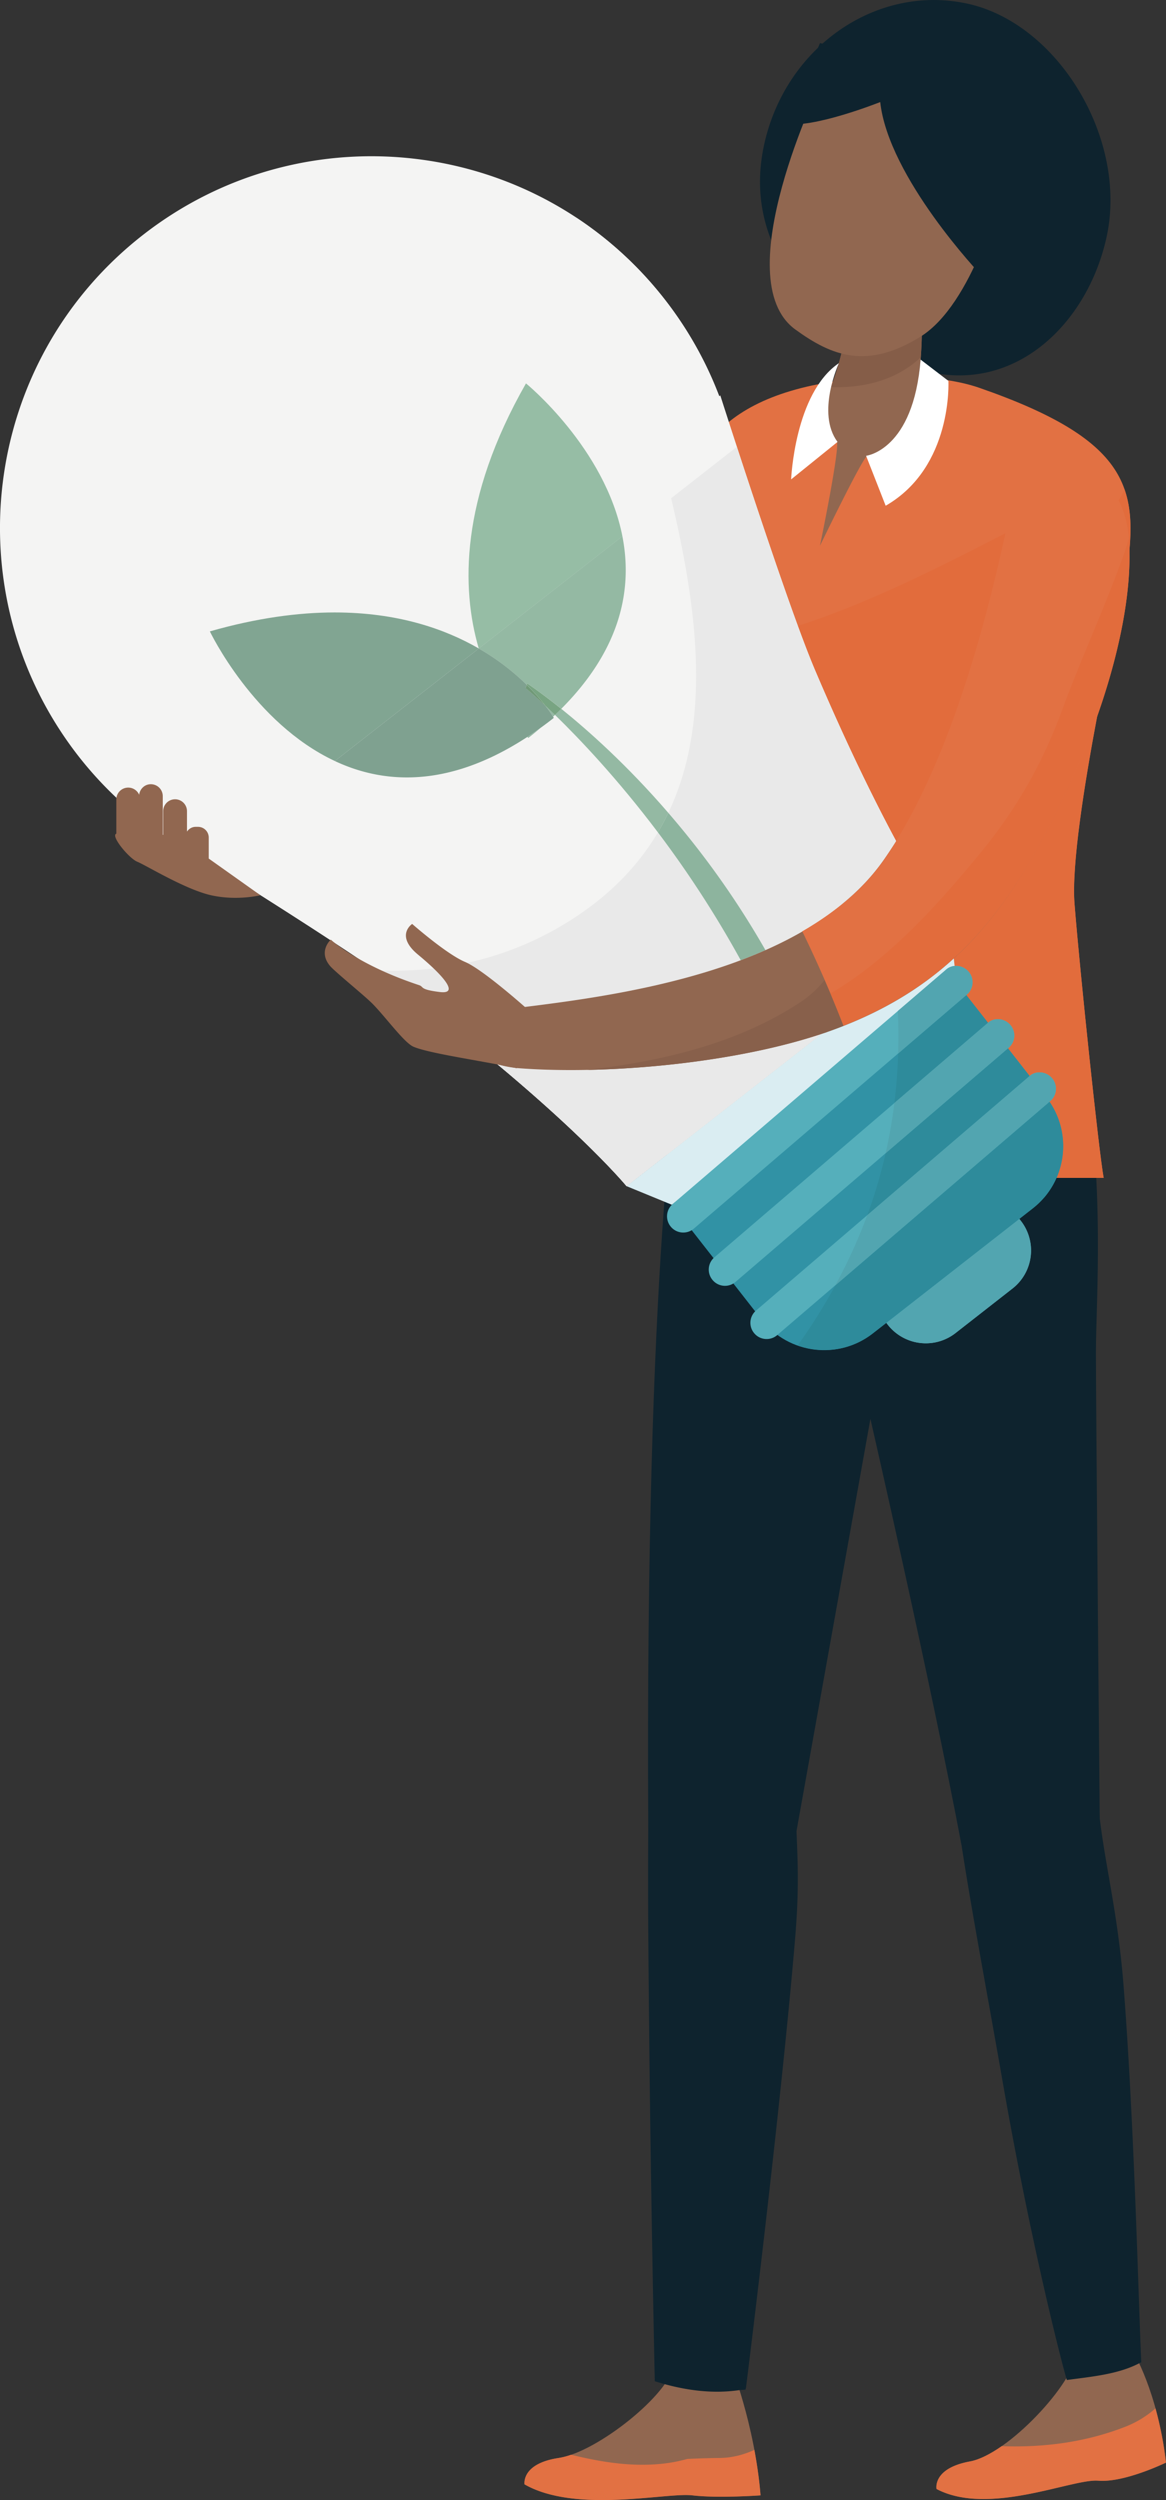 <svg width="133" height="285" fill="none" xmlns="http://www.w3.org/2000/svg"><rect width="100%" height="100%" fill="#333333" stroke="none"/><path d="M63.763 280.194c4.352-.642 12.745-7.369 13.072-10.622l6.441-.22s2.821 6.947 3.47 15.108c0 0-4.821.35-7.786 0-2.964-.351-13.286 2.093-19.138-1.256.012.006-.41-2.367 3.941-3.01zm46.885.399c4.328-.791 11.869-8.964 12.084-12.229l6.435-.446s2.892 4.669 3.833 12.806c0 0-4.744 2.314-7.721 2.064-2.976-.25-12.494 4.086-18.453.945 0 .006-.506-2.349 3.822-3.14z" fill="#916750"/><path d="M74.064 199.262c.054-2.243.083-3.522.083-3.522.113-4.722 4.036-8.452 8.763-8.339a8.549 8.549 0 018.291 9.529l-.011.119-.393 3.337c-.25 2.129.607-3.016.244.69-.744 7.411.494 9.885-.34 19.842-1.672 19.908-5.607 51.259-5.607 51.259l-.06.238c-.255.024-.511.024-.767.059-3.179.458-6.453-.029-9.578-1.023-.095-4.425-.482-23.119-.649-40.665-.1-10.035-.143-14.757-.095-22.329.018-3.789.072-6.959.12-9.195zm41.187-10.987a8.553 8.553 0 019.655 8.179s-.203-.042.22 7.28c.417 7.31 2.268 12.86 3.036 22.662 1.226 15.726 1.69 35.741 2.018 42.896l-.238.113c-2.423 1.279-5.578 1.54-8.256 1.909-.983-3.396-4.364-17.046-7.316-33.992-1.703-9.742-3.578-19.67-4.703-27.051a635.492 635.492 0 01-1.786-12.372l-.006-.036c-.619-4.687 2.691-8.975 7.376-9.588z" fill="#0E232E"/><path d="M63.765 280.194a8.315 8.315 0 001.375-.362c3.607.886 7.256 1.457 10.97.957a17.751 17.751 0 002.286-.476 96.125 96.125 0 013.68-.112c1.368-.012 2.726-.346 3.97-.923.303 1.63.565 3.373.708 5.187 0 0-4.822.351-7.786 0-2.965-.351-13.286 2.094-19.138-1.255.006 0-.416-2.373 3.935-3.016zm46.885.399c1.06-.196 2.315-.839 3.607-1.737 4.816.173 9.625-.452 14.173-2.242a11.538 11.538 0 003.369-2.064 40.076 40.076 0 011.197 6.18s-4.744 2.313-7.721 2.064c-2.976-.25-12.494 4.086-18.453.945.006 0-.5-2.355 3.828-3.146z" fill="#E27143"/><path d="M123.453 119.655c2.661 15.506 1.554 28.359 1.554 34.562 0 6.204.446 54.501.446 54.501l-15.792 1.547c-3.375-17.951-10.376-48.517-10.376-48.517l-8.428 46.97-16.912-.267c-.38-65.754 3.44-86.388 3.44-86.388s45.39-6.352 46.068-2.408zM110.327.41c10.375 2.249 18.322 15.424 15.905 26.57-2.423 11.152-12.614 19.926-24.668 13.8-9.464-4.807-16.828-13.11-14.411-24.257C89.576 5.371 99.95-1.837 110.327.412z" fill="#0E232E"/><path d="M70.373 88.237c.136-.225.273-.44.416-.684.459-.79.959-1.647 1.44-2.587.483-.94.995-1.927 1.459-2.992.506-1.04.935-2.165 1.393-3.295.464-1.124.827-2.32 1.256-3.48.357-1.189.708-2.378 1.06-3.55.291-1.19.57-2.362.845-3.498.214-1.148.422-2.254.625-3.307.208-1.046.291-2.07.428-2.992.12-.927.262-1.772.298-2.533.06-.762.107-1.422.149-1.969.089-1.088.137-1.713.137-1.713l.03-.387c.345-4.407 4.202-7.696 8.619-7.351a8.014 8.014 0 017.357 8.612c-.012.185-.041.393-.065.571l-.31 2.035c-.1.648-.22 1.427-.357 2.331-.119.898-.357 1.91-.583 3.01-.244 1.094-.446 2.29-.786 3.539l-1.048 3.913c-.434 1.339-.88 2.718-1.339 4.122a214.704 214.704 0 01-1.601 4.187c-.62 1.374-1.173 2.767-1.834 4.099-.66 1.332-1.285 2.64-1.994 3.872-.666 1.243-1.38 2.42-2.065 3.527-.685 1.112-1.387 2.13-2.03 3.075a61.53 61.53 0 01-3.453 4.455c-.488.547-.827.934-1.178 1.309-.28.285-.429.44-.429.44a6.273 6.273 0 01-1.815 1.326 6.617 6.617 0 01-1.47.803 6.42 6.42 0 01-1.078.303l-1.965.375c-.624.113-1.387.273-2.214.333l-.31.03a18.73 18.73 0 003.894-5.3c2.011-4.074.928-7.964-1.483-10.629z" fill="#916750"/><path d="M77.94 64.018c-.703-8.416.934-17.089 14.667-20.069 5.447-1.183 13.816-1.57 19.084.256 17.799 6.174 18.227 11.896 16.703 21.924 0 0-6.518 28.122-5.827 36.901.607 7.726 2.815 28.61 3.327 31.245h-50.11c.215-1.469 2.221-19.194 3.12-23.013 1.673-7.096 2.625-12.64 1.959-19.902l-.489-5.329c-3.797-.97-6.601-4.402-6.601-8.494v-.714c2.762-7.351 3.5-7.94 4.09-12.811l.077.006z" fill="#E27143"/><path d="M120.504 134.275h5.387c-.512-2.635-2.714-23.518-3.327-31.245-.036-.446-.054-.94-.054-1.481 0-4.693 1.274-12.687 2.631-19.896a79.985 79.985 0 01-2.345 5.9c-1.881 4.223-3.762 8.078-5.881 11.558-2.334 3.842-4.947 7.232-8.132 10.141l.096.862c.059-.006.113-.006.172-.006.53 0 1.066.232 1.435.666.423.494.542 1.142.375 1.719a1.858 1.858 0 01-.572.886l-.029.024-.036.03 2.47 3.152a1.705 1.705 0 011.113-.404 1.934 1.934 0 011.441.66 1.85 1.85 0 01.244 2.052 1.816 1.816 0 01-.447.559l-.065.054 2.47 3.152c.316-.279.709-.41 1.108-.41.53 0 1.071.232 1.44.666.167.19.286.41.357.642.22.69.024 1.469-.559 1.969l-.078.065a9.042 9.042 0 01.786 8.685zm-18.292-38.382c5.994-9.683 9.935-23.435 12.477-35.111-7.019 3.61-15.4 7.917-23.692 10.57.72 1.968 1.375 3.675 1.917 4.948.006.006.006.006.006.012 0 0 .006.006.006.012.006.012.006.018.012.03 2.262 5.31 4.363 9.843 6.244 13.65a208.792 208.792 0 003.03 5.889zM128.82 62.75c.238-2.575.178-4.848-.542-6.93-.226.417-.428.84-.69 1.238.613 1.19 1.029 2.623 1.16 4.288.036.464.06.934.072 1.404z" fill="#E26C3C"/><path d="M95.421 50.23c-1.547-1.118-1.446-3.099-.988-5.073.048-.208.113-.41.184-.613l.054-.137s.066-.178.184-.488c.12-.309.292-.755.465-1.302a32.265 32.265 0 001.054-4.17c.291-1.564.464-3.17.53-4.36.04-.594.047-1.088.053-1.415 0-.149.006-.268.006-.345v-.363a3.906 3.906 0 017.774-.57s.036.273.101.743c.054.446.125 1.07.185 1.808.125 1.48.178 3.438.089 5.419a41.542 41.542 0 01-.601 5.471c-.131.75-.268 1.375-.375 1.815l-.161.69c-.5 2.176-2.923 4.52-5.048 4.633-.452.024-5.399 10.248-5.399 10.248s2.411-11.616 1.893-11.99z" fill="#916750"/><path d="M104.84 32.13c-.066-.469-.101-.737-.101-.737-.006.006.035.268.101.738zm-7.316-2.224zm6.375-.428s0-.006 0 0c0-.006 0 0 0 0zm-2.315-1.386l-.102-.017c.036.011.066.011.102.017zm-.155-.024l-.149-.017.149.017z" fill="#0D1E2A"/><path d="M95.348 44.146c3.596 0 6.988-.916 9.679-3.408a44.111 44.111 0 00.125-3.337c0-1.273-.053-2.469-.131-3.45-.053-.737-.131-1.362-.184-1.808v-.012c-.066-.47-.101-.738-.101-.738a3.953 3.953 0 00-.834-1.92l-.006-.007a3.917 3.917 0 00-2.315-1.38c-.036-.005-.066-.012-.102-.018-.018 0-.035-.005-.053-.005l-.149-.018a3.307 3.307 0 00-.423-.024h-.035a3.894 3.894 0 00-3.304 1.88 3.82 3.82 0 00-.566 2.064v.362c0 .078-.005.197-.005.345a35.714 35.714 0 01-.583 5.775 32.016 32.016 0 01-1.054 4.17c-.173.553-.346 1-.465 1.303l-.077.208c.196.012.393.018.583.018z" fill="#855D48"/><path d="M104.255 11.527l9.905 10.457s-3.143 12.698-9.203 16.422c-6.06 3.73-10.042 2.207-14.238-.845-7.977-5.787 2.94-28.175 2.94-28.175l10.596 2.141z" fill="#916750"/><path d="M116.29 11.028l.726 16.999-5.132 3.3s-10.541-11.074-11.482-19.693c0 0-7.798 3.105-10.87 2.445l4.007-9.172 22.751 6.12z" fill="#0E232E"/><path d="M95.688 41.398s-2.62 5.68-.155 8.98L90.24 54.65c.006 0 .387-9.814 5.447-13.252zm9.319-.405l3.172 2.427s.536 9.808-7.155 14.233l-2.232-5.692c0-.006 5.405-.6 6.215-10.968z" fill="#fff"/><path d="M116.439 139.164a5.491 5.491 0 01-.947 7.72l-6.5 5.079a5.51 5.51 0 01-7.726-.945l-.733-.934 15.174-11.854.732.934z" fill="#55AFBB"/><path d="M16.28 26.802c18.441-14.406 45.08-11.153 59.497 7.274a42.513 42.513 0 016.268 11.105l.113-.09s7.548 23.65 10.786 31.257c9.042 21.258 15.536 29.959 15.536 29.959l-17.012 13.294-2.982 2.332-17.013 13.293s-6.893-8.398-25.358-22.293c-4.715-3.545-16.81-11.176-23.37-15.268a42.228 42.228 0 01-13.75-11.408C-5.424 67.824-2.162 41.207 16.28 26.802z" fill="#F4F4F3"/><path d="M92.94 76.348c9.042 21.258 15.537 29.959 15.537 29.959L71.469 135.22s-6.887-8.398-25.352-22.293c-4.524-3.402-15.834-10.557-22.536-14.75l60.466-47.245c2.453 7.519 6.68 20.211 8.894 25.416z" fill="#F4F4F3"/><path d="M119.349 125.091c3.072 3.92 2.376 9.588-1.547 12.657l-18.245 14.251c-3.923 3.07-9.596 2.373-12.667-1.546l-10.263-13.115 32.454-25.356 10.268 13.109z" fill="#3192A5"/><path d="M109.09 111.976l-32.46 25.362-5.16-2.118 37.007-28.913.613 5.669z" fill="#DAEDF2"/><path d="M107.879 110.572c.745-.708 1.947-.577 2.608.202a1.84 1.84 0 01-.203 2.605L79.14 140.062l-.065.053c-.774.607-1.899.5-2.542-.255a1.848 1.848 0 01.203-2.611l31.143-26.677zm4.758 6.073c.739-.708 1.947-.577 2.608.202a1.841 1.841 0 01-.203 2.605l-31.144 26.682-.065.054c-.774.607-1.9.5-2.542-.256a1.84 1.84 0 01.202-2.605l31.144-26.682zm4.744 6.067c.738-.714 1.947-.577 2.614.202a1.841 1.841 0 01-.203 2.605l-31.144 26.683-.065.053c-.774.607-1.9.5-2.542-.256a1.84 1.84 0 01.202-2.605l31.138-26.682z" fill="#55AFBB"/><path d="M71.468 135.22l17.013-13.294 2.982-2.331 2.22-1.731c-.011.006-.023.006-.035.012-.018.006-.042.012-.066.024-.012 0-.018.006-.03.012a.283.283 0 00-.071.023c-.006 0-.012.006-.018.006a.55.55 0 01-.077.024h-.006c-8.066 2.641-19 4.027-28.263 4.027-2.03 0-3.982-.065-5.81-.202a11.2 11.2 0 01-2.59-.476 205.397 205.397 0 015.787 5.002c.619.559 1.202 1.089 1.756 1.6 5.077 4.705 7.208 7.304 7.208 7.304z" fill="#E9E9E9"/><path d="M53.629 118.78a286.769 286.769 0 00-7.512-5.847 91.542 91.542 0 00-3.292-2.337 104.42 104.42 0 013.292 2.337 274.42 274.42 0 017.512 5.847z" fill="#F1F1EF"/><path d="M53.628 118.78c-.417-1.618 1.208-3.367 5.28-3.866 6.655-.815 16.626-2.07 25.584-5.442a120.764 120.764 0 00-9.446-14.579c-2.423 4.08-6.007 7.721-11.126 10.719-5.923 3.467-12.441 5.043-18.953 5.043-.715 0-1.429-.018-2.137-.053a101.52 101.52 0 013.292 2.338c2.75 2.063 5.25 4.02 7.506 5.84z" fill="#E9E9E9"/><path d="M82.04 45.18l.112-.088-.113.089z" fill="#F1F1EF"/><path d="M91 71.345zm-2.34-6.608c0-.005-.005-.006-.005-.012.006.006.005.007.005.013z" fill="#E26C3C"/><path d="M92.926 76.318s-.006-.006-.006-.012a.02.02 0 01.006.012zm-.012-.024c-.542-1.273-1.197-2.98-1.917-4.949.72 1.97 1.381 3.682 1.917 4.95z" fill="#D66738"/><path d="M76.559 56.785l7.488-5.852c-1.131-3.456-1.881-5.818-1.893-5.848l-.113.09a41.28 41.28 0 00-2.333-5.098 42.686 42.686 0 00-3.935-6.007 42.3 42.3 0 00-10.06-9.267c3.958 7.096 6.5 15.322 8.667 23.459.738 2.771 1.488 5.627 2.179 8.523z" fill="#F4F4F3"/><path d="M87.316 108.318a45.328 45.328 0 004.196-2.118c-.006-.006-.006-.017-.012-.023a34.376 34.376 0 004.584-3.129c0-.006-.006-.018-.006-.024 1.714-1.403 3.262-2.962 4.554-4.734.089-.12.172-.244.255-.363a45.71 45.71 0 001.328-2.029c-2.536-4.716-5.703-11.152-9.274-19.545-.006-.011-.006-.017-.012-.03 0 0-.006-.005-.006-.01 0-.007-.006-.013-.006-.013A117.12 117.12 0 0191 71.352a353.985 353.985 0 01-2.34-6.609c0-.006-.005-.006-.005-.012a945.347 945.347 0 01-4.613-13.787l-7.489 5.853c2.911 12.258 4.72 25.314-.327 35.878a98.251 98.251 0 0111.09 15.643z" fill="#E9E9E9"/><path d="M60.267 84.122c.494-.393.97-.78 1.428-1.172a41.01 41.01 0 01-1.541 1.058l.113.114zm2.821-2.415c.072-.072.15-.137.22-.208a118.68 118.68 0 00-1.095-1.047c.459.6.744 1.046.875 1.255z" fill="#94B9A3"/><path d="M54.614 73.933l16.382-12.794c-1.982-10.1-11-17.433-11-17.433-7.536 13.198-7.382 23.38-5.387 30.22-.006 0 0 .007.005.007z" fill="#96BDA5"/><path d="M64.022 80.803c6.881-6.894 8.131-13.758 6.97-19.67l-16.38 12.794a27.301 27.301 0 015.47 4.14l.06-.155c.214.148 1.655 1.106 3.881 2.89z" fill="#94B9A3"/><path d="M38.2 86.756l16.417-12.83c-.006 0-.006-.005-.012-.005-3.91-2.255-9.291-4.104-16.429-4.104-4.137 0-8.87.625-14.239 2.16.006 0 4.965 10.438 14.263 14.78z" fill="#81A592"/><path d="M46.417 88.624c4.066 0 8.655-1.297 13.733-4.615a42.199 42.199 0 003.018-2.171s-.024-.048-.077-.131a15.576 15.576 0 00-.881-1.255c-1.387-1.303-2.22-1.987-2.263-2.017l.137-.368a27.077 27.077 0 00-5.47-4.14l-16.417 12.83c2.44 1.147 5.19 1.867 8.22 1.867z" fill="#7FA190"/><path d="M105.606 153.135a5.492 5.492 0 01-4.339-2.112l-.173-.22.173.22a5.51 5.51 0 004.339 2.112zm-6.202-1.017c.053-.035.1-.077.154-.119a1.38 1.38 0 01-.154.119zm9.589-.155l6.501-5.079a5.502 5.502 0 00.946-7.72 5.491 5.491 0 01-.946 7.72l-6.501 5.079zm7.447-12.799l-.172-.221 1.536-1.201-1.536 1.201.172.221zm2.536-2.517c.012-.012.024-.023.03-.035-.012.012-.018.029-.03.035zm.042-.047c.006-.006.012-.018.018-.024 0 .006-.012.018-.018.024zm.047-.054c.006 0 .006-.005.012-.011a.203.203 0 01-.012.011zm.036-.041c.006-.006.006-.006 0 0 .006-.006.006-.006 0 0z" fill="#091F2B"/><path d="M105.606 153.135c1.184 0 2.381-.38 3.387-1.165l6.5-5.08a5.502 5.502 0 00.946-7.721l-.172-.22-15.174 11.854.173.22a5.512 5.512 0 004.34 2.112z" fill="#52A5B0"/><path d="M94.054 153.896c1.869 0 3.75-.576 5.357-1.778.054-.035.101-.077.155-.119l1.536-1.196 15.173-11.854 1.536-1.201a8.973 8.973 0 001.172-1.094l.006-.007c.012-.011.018-.023.03-.035l.012-.012c.006-.006.012-.018.018-.024a.047.047 0 01.024-.024c.006 0 .006-.005.012-.011.012-.012.017-.024.029-.036h.006a9.011 9.011 0 00.601-10.902l-24.435 20.936a67.719 67.719 0 01-4.298 6.834 9.222 9.222 0 003.066.523zm4.869-15.363l18.459-15.816c.018-.017.042-.035.06-.053l-2.465-3.152-13.959 11.961a56.982 56.982 0 01-2.095 7.06zm3.095-12.794l10.62-9.094a.568.568 0 01.059-.054l-2.47-3.152-7.78 6.668a62.387 62.387 0 01-.429 5.632z" fill="#2E8B9B"/><path d="M119.79 125.519zm-4.304-6.626zm-4.994-8.119a1.915 1.915 0 00-1.435-.666c-.059 0-.112.006-.172.006.06-.006.113-.006.172-.006.53 0 1.066.238 1.435.666z" fill="#D66738"/><path d="M102.42 115.253l5.465-4.681a1.667 1.667 0 011.006-.458 1.716 1.716 0 00-1.006.452l-5.465 4.687z" fill="#CBDFE2"/><path d="M110.262 113.409l.03-.023-.03.023z" fill="#D66738"/><path d="M102.444 120.101l7.78-6.668.036-.03.03-.024a1.844 1.844 0 00.196-2.605 1.915 1.915 0 00-1.435-.666c-.059 0-.113.006-.172.006a1.7 1.7 0 00-1.006.458l-5.465 4.681c.078 1.642.09 3.254.036 4.848zm-1.427 11.366l13.959-11.961.065-.054a1.83 1.83 0 00.447-.559 1.852 1.852 0 00-.429-2.236 1.868 1.868 0 00-1.232-.47c-.399 0-.798.131-1.119.41l-.012-.012c-.018.018-.042.036-.06.054l-10.619 9.094a56.973 56.973 0 01-1 5.734zm-5.744 15.066l24.436-20.937.089-.077a1.858 1.858 0 00-1.22-3.266c-.399 0-.798.132-1.119.411l-.012-.012c-.018.018-.042.036-.06.054l-18.459 15.815a60.7 60.7 0 01-3.655 8.012z" fill="#52A5B0"/><path d="M75.046 94.887c.435-.725.827-1.47 1.184-2.225-4.744-5.495-9.19-9.433-12.208-11.86-.232.233-.47.465-.715.697 2.822 2.748 7.132 7.28 11.739 13.388z" fill="#94B9A3"/><path d="M84.49 109.465a50.6 50.6 0 002.823-1.153 98.87 98.87 0 00-11.084-15.65 27.52 27.52 0 01-1.185 2.225 120.824 120.824 0 019.447 14.578z" fill="#8DB49E"/><path d="M63.305 81.504c.244-.232.482-.464.714-.696-2.226-1.784-3.666-2.747-3.875-2.89l-.06.155a23.802 23.802 0 012.126 2.379c.333.315.696.666 1.095 1.052z" fill="#78A482"/><path d="M62.207 80.458a23.154 23.154 0 00-2.125-2.38l-.137.37c.048.023.875.707 2.262 2.01z" fill="#709977"/><path d="M58.91 114.908c11.541-1.416 33.072-4.146 41.977-16.993 3.215-4.628 6.173-10.272 8.697-16.262 1.566 4.14 6.322 7 10.518 7.191a9.662 9.662 0 002.179-.142c-6.28 13.858-12.846 23.631-27.894 28.919-9.858 3.461-24.59 4.936-35.073 4.163-7.054-.517-8.101-5.93-.405-6.876z" fill="#916750"/><path d="M93.38 117.965zm.09-.024c.005 0 .011-.006.017-.006-.006 0-.012 0-.018.006zm.089-.029c.006-.006.017-.006.03-.012-.019.006-.024.006-.03.012zm.089-.03c.012-.006.024-.006.036-.012-.012.006-.03.006-.036.012z" fill="#B8CBCE"/><path d="M93.736 117.852c.012-.006.024-.006.035-.012a.084.084 0 00-.035.012zm.095-.036a.085.085 0 01.042-.011c-.018.006-.03.005-.042.011zm.09-.029a.112.112 0 01.047-.012c-.018 0-.03.006-.048.012zm.094-.03c.018-.006.036-.012.048-.018-.018.006-.036.012-.048.018zm.09-.035c.018-.006.035-.012.06-.018-.025.006-.042.012-.06.018zm.095-.031c.018-.006.042-.017.066-.023-.024.011-.048.017-.066.023zm.089-.029l.095-.036c5.964-2.093 10.595-4.895 14.405-8.374-3.81 3.479-8.441 6.275-14.405 8.374l-.095.036z" fill="#CBDFE2"/><path d="M96.081 103.048c1.72-1.404 3.256-2.98 4.548-4.758-1.286 1.772-2.84 3.331-4.554 4.734 0 .006.006.012.006.024z" fill="#B8CBCE"/><path d="M66.981 121.968c8.84-.172 18.87-1.534 26.4-3.997h.006c.024-.006.054-.018.078-.023.005 0 .011-.007.017-.007.024-.006.048-.017.072-.023.006-.006.017-.006.03-.012.017-.006.041-.012.065-.024.012-.006.024-.006.036-.012.018-.006.035-.012.06-.018.011-.006.023-.006.035-.012l.054-.017c.011-.006.023-.013.041-.013l.054-.018c.017-.006.03-.011.047-.011l.048-.018c.018-.006.036-.012.048-.018a.109.109 0 01.041-.012.738.738 0 01.06-.018.082.082 0 01.036-.011c.017-.006.041-.018.065-.024.006 0 .018-.007.024-.012l.095-.036c5.965-2.094 10.596-4.895 14.405-8.375 3.185-2.908 5.798-6.292 8.132-10.14-4.84 7.958-10.864 13.929-20.715 17.813-.483-1.231-1-2.439-1.512-3.652a.045.045 0 01.023-.012c-.22-.517-.44-1.035-.666-1.552a11.77 11.77 0 01-2.798 2.552c-6.935 4.585-15.483 6.685-24.28 7.702z" fill="#88604B"/><path d="M100.887 97.92c7-10.08 11.405-25.742 14.107-38.53 1.822-9.683 12.977-8.053 13.763 1.963.637 8.137-2.691 18.89-5.947 26.207-6.179 13.888-12.441 23.785-26.59 29.364a144.595 144.595 0 00-4.709-10.753c3.72-2.148 7.007-4.83 9.376-8.25z" fill="#E27143"/><path d="M96.215 116.924c9.845-3.884 15.875-9.855 20.715-17.813-4.84 7.958-10.87 13.935-20.715 17.813-.483-1.231-.977-2.45-1.489-3.663a.043.043 0 01-.023.011c.512 1.214 1.03 2.427 1.512 3.652z" fill="#805A45"/><path d="M96.214 116.924c9.845-3.884 15.875-9.855 20.715-17.813 2.113-3.474 4-7.329 5.881-11.558 2.976-6.691 6.018-16.249 6.03-24.058 0-.732-.024-1.452-.077-2.154l-.006-.023a12.17 12.17 0 01-.393 1.373c-2.143 6.144-4.923 12.045-7.179 18.171-2.232 6.067-5.143 11.224-9.239 16.226-4.619 5.645-10.434 12.211-17.22 16.166a216.74 216.74 0 011.488 3.67z" fill="#E26C3C"/><path d="M37.733 107.116s3.078 2.879 10.067 5.187c.595.196-.012.494 2.369.785 2.38.292.16-2.076-2.489-4.264-2.649-2.189-.666-3.498-.666-3.498s3.91 3.438 6.03 4.33c2.125.898 7.304 5.555 7.304 5.555l-1.387 6.567c-4.34-.904-9.971-1.684-11.792-2.451-1.09-.458-3.34-3.598-4.786-5.008-.977-.952-4.138-3.515-4.721-4.187-1.429-1.678.072-3.016.072-3.016zM13.268 91.14c0-.75.607-1.356 1.357-1.356.56 0 1.042.339 1.25.82.078-.671.631-1.206 1.328-1.206.75 0 1.363.606 1.363 1.362v4.413h.047v-2.7a1.356 1.356 0 012.715 0v2.325c.22-.315.571-.541.988-.541h.268c.678 0 1.226.547 1.226 1.225v2.391l5.893 4.181s-2.673.666-5.631 0c-2.959-.666-7.441-3.431-8.4-3.812-.952-.38-3.095-2.974-2.404-3.206V91.14z" fill="#916750"/></svg>